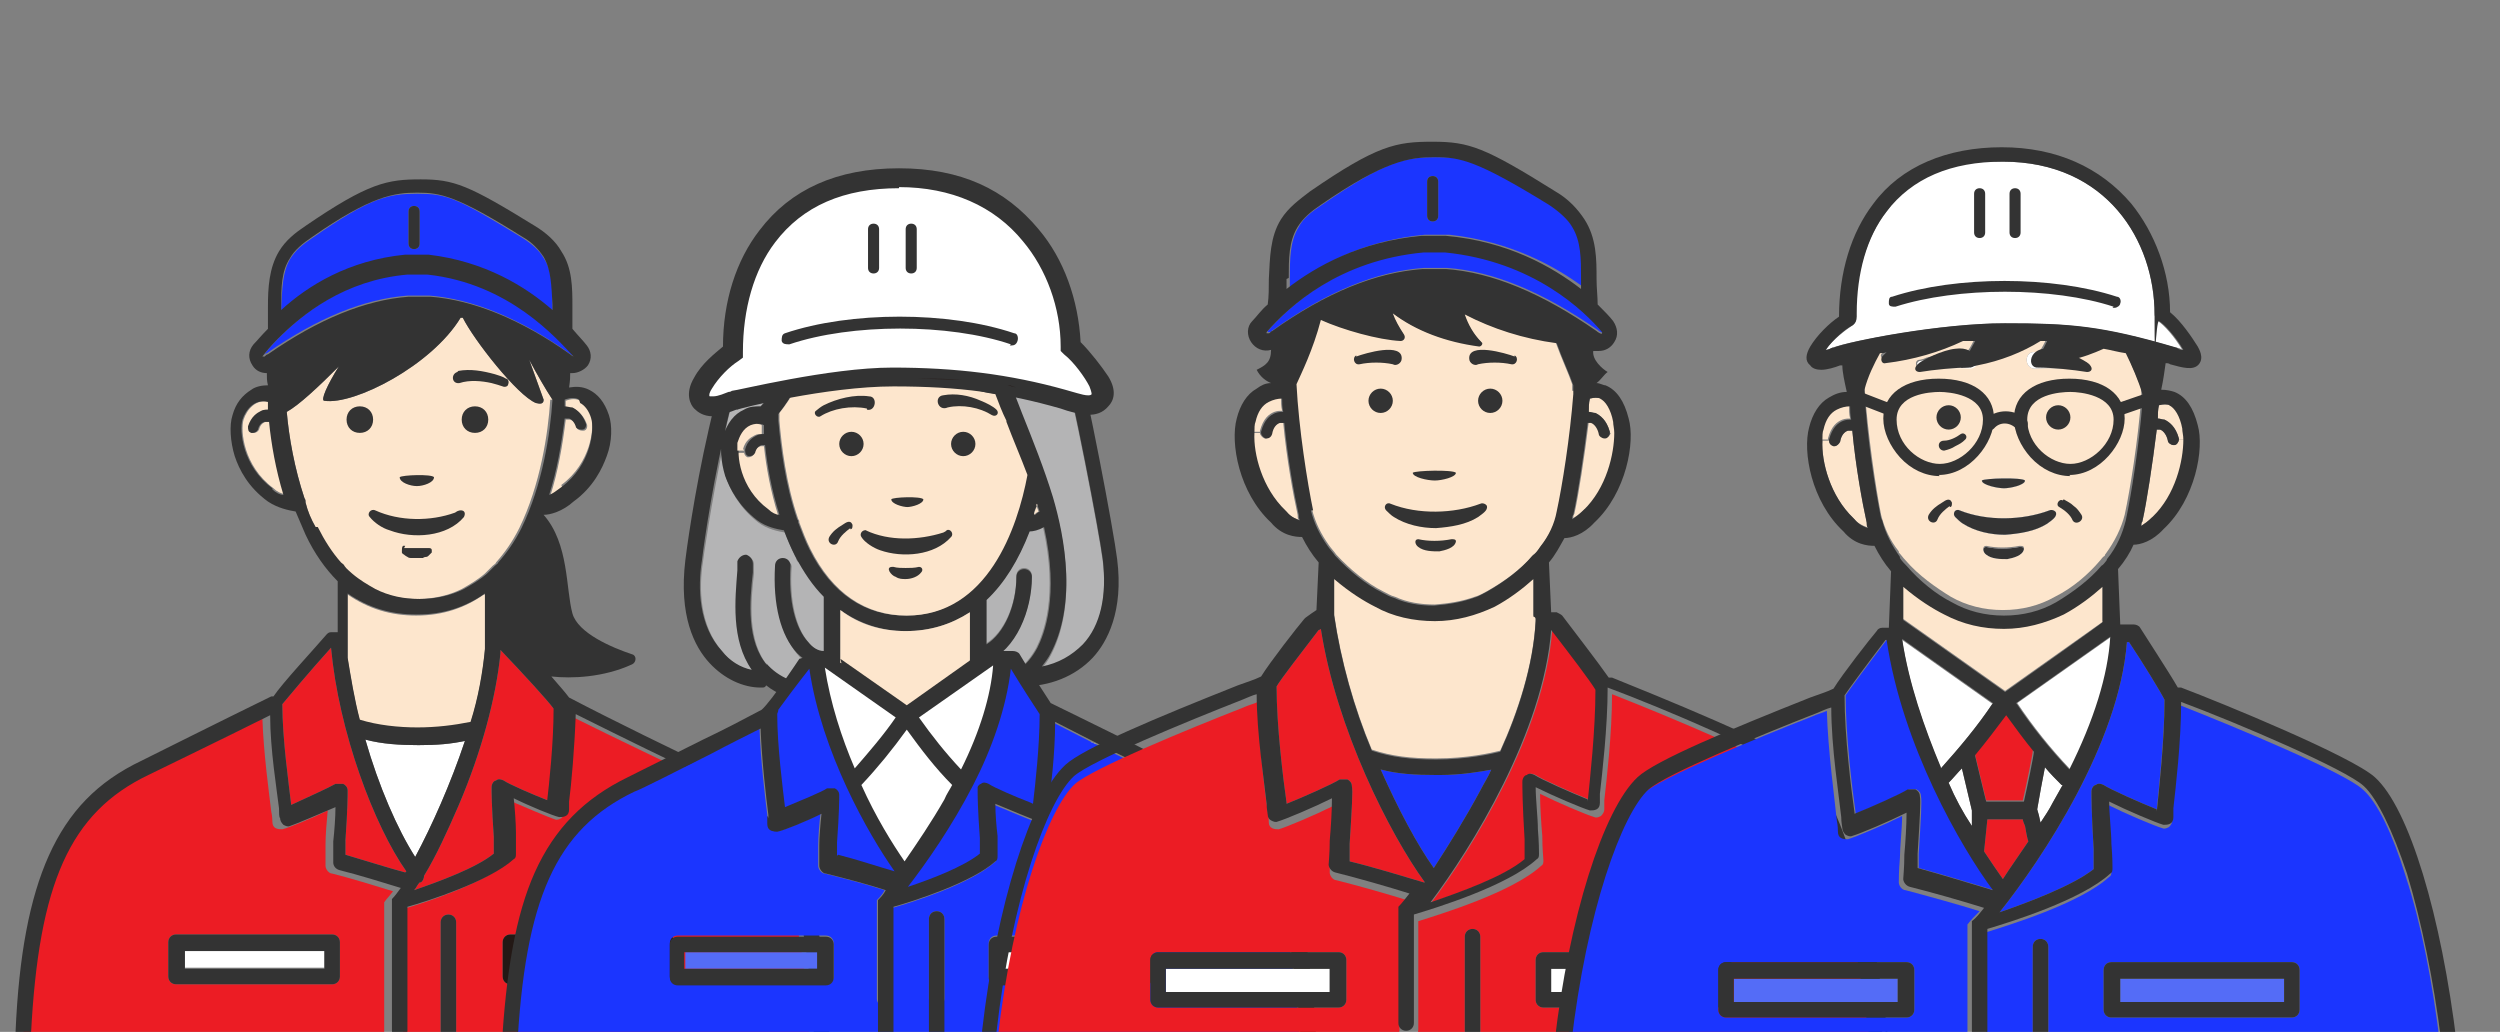 <?xml version="1.0" encoding="UTF-8"?> <svg xmlns="http://www.w3.org/2000/svg" xmlns:xlink="http://www.w3.org/1999/xlink" id="_レイヤー_1" data-name="レイヤー_1" version="1.1" viewBox="0 0 225.8 93.2"><rect x="0" y="0" width="225.8" height="93.2" fill="#808080" stroke="none"/><defs><style> .st0 { fill: #231815; } .st1 { fill: #546cf7; } .st2 { fill: #fff; } .st3 { fill: none; } .st4 { fill: #f5da50; } .st5 { fill: #b4b4b5; } .st6 { fill: #fde6cd; } .st7 { fill: #333; } .st8 { fill: #ec1c24; } .st9 { fill: #1b35ff; } .st10 { clip-path: url(#clippath); } </style><clipPath id="clippath"><rect class="st3" width="225.8" height="93.2"></rect></clipPath></defs><g class="st10"><path class="st2" d="M42,66.9c-1.3,3.9-3,7.7-4.5,10.5-1.6-2.5-3.3-6.4-4.5-10.6,1.5.4,3.1.5,4.8.5s2.9-.1,4.3-.4Z"></path><path class="st6" d="M43.8,53.7v3.5c0,.1,0,.3,0,.4,0,.1,0,.2,0,.3,0,.3,0,.6,0,.8-.2,2.1-.6,4.4-1.3,6.6-1.5.3-3.1.5-4.8.5s-3.6-.2-5.2-.7c-.5-1.9-.8-3.8-1.1-5.6,0,0,0-.2,0-.2v-5.6c1.9,1.3,3.9,1.9,6.2,1.9,2.4,0,4.4-.7,6.1-1.9Z"></path><rect class="st2" x="16.7" y="85.8" width="12.6" height="1.6"></rect><rect class="st4" x="46.8" y="85.8" width="12.6" height="1.6"></rect><path class="st8" d="M73.1,93.4c-.7-13.6-3.5-20-10.6-23.4-1.4-.7-6.9-3.3-10.9-5.3,0,3-.5,6.4-.6,7.9,0,.3,0,.6,0,.7,0,.2-.1.4-.3.6-.2.1-.4.2-.6.1-.6-.2-2.7-1.1-4.1-1.7,0,.9.1,2.2.2,3.1,0,1.1,0,1.7,0,1.9s0,.4-.2.5c-2.3,2-7.8,3.8-9.6,4.3v11.2c0,.4-.3.7-.7.7h0s38.3,0,38.3,0h0c-.4,0-.7-.3-.7-.7ZM41.2,93.4c0,.4-.3.7-.7.7s-.7-.3-.7-.7v-10.1c0-.4.3-.7.7-.7s.7.3.7.7v10.1ZM60.9,88.2c0,.4-.3.7-.7.7h-14.1c-.4,0-.7-.3-.7-.7v-3.1c0-.4.3-.7.7-.7h14.1c.4,0,.7.3.7.7v3.1Z"></path><path class="st8" d="M50.1,63.8c0,3.1-.4,6.8-.6,8.5-1.3-.5-3.6-1.5-4-1.8-.2-.1-.5-.2-.7,0-.2,0-.4.3-.4.6,0,.4,0,1.7.2,4.5,0,.6,0,1.1,0,1.5-1.6,1.3-4.9,2.5-7.2,3.3.2-.2.3-.5.5-.7,0,0,0,0,.1,0,.2-.1.3-.4.3-.6,1.1-1.8,2.1-4,3.1-6.3,2.1-4.9,3.4-9.8,3.8-13.8,0,0,0-.2,0-.3,0,0,0,0,0,0,2.1,2.2,4.3,4.6,4.8,5.3Z"></path><path class="st8" d="M36.6,78.8s0,0,0,0c-1.5-.4-3.7-1.1-5.4-1.6,0-.3,0-.8,0-1.3.2-2.8.2-4.1.2-4.5,0-.3-.2-.5-.4-.6-.2,0-.5,0-.7,0-.5.3-2.7,1.3-4,1.9-.2-1.8-.8-5.9-.8-9.1.5-.6,2.5-3,4.4-5.1.7,7.6,3.9,16.1,6.8,20.2Z"></path><path class="st8" d="M34.7,93.4v-11.8s0,0,0,0h0s0,0,0-.1c0,0,0,0,0,0,0,0,0,0,0,0,0,0,0,0,0,0,0,0,0,0,0,0,0,0,0,0,0,0,0,0,0,0,0,0,0,0,0,0,0,0,.2-.3.5-.6.8-1-1.6-.5-3.9-1.2-5.5-1.6-.3,0-.6-.4-.6-.7s0-.8,0-1.9c0-.8.1-2.1.2-3.1-1.4.7-3.6,1.6-4.1,1.7-.2,0-.4,0-.6-.1-.2-.1-.3-.3-.3-.6,0,0,0-.5-.1-.9-.2-1.7-.7-5.3-.8-8.4-4.4,2.2-10.5,5.1-11,5.4-7.1,3.4-9.9,9.7-10.6,23.4,0,.4-.3.7-.7.7h0s33.9,0,33.9,0h0c-.4,0-.7-.4-.7-.8ZM30.7,88.2c0,.4-.3.7-.7.7h-14.1c-.4,0-.7-.3-.7-.7v-3.1c0-.4.3-.7.7-.7h14.1c.4,0,.7.3.7.7v3.1Z"></path><path class="st0" d="M60.9,85.1v3.1c0,.4-.3.7-.7.7h-14.1c-.4,0-.7-.3-.7-.7v-3.1c0-.4.3-.7.7-.7h14.1c.4,0,.7.3.7.7ZM59.5,87.5v-1.6h-12.6v1.6h12.6Z"></path><path class="st7" d="M41.2,83.3v10.1c0,.4-.3.7-.7.7s-.7-.3-.7-.7v-10.1c0-.4.3-.7.7-.7s.7.3.7.7Z"></path><path class="st7" d="M30.7,85.1v3.1c0,.4-.3.7-.7.7h-14.1c-.4,0-.7-.3-.7-.7v-3.1c0-.4.3-.7.7-.7h14.1c.4,0,.7.3.7.7ZM29.3,87.5v-1.6h-12.6v1.6h12.6Z"></path><path class="st9" d="M51.7,32.1s0,0,0,0c0,0,0,0,0,0,0,0-.2-.1-.3-.2-4.5-3.2-8.8-4.9-12.6-5.2-.3,0-.6,0-1,0s-.8,0-1,0c-3.9.3-8.1,2-12.7,5.2-.1,0-.2.1-.3.2,0,0,0,0,0,0,0,0,0,0,0,0,0,0,0,0,0,0h0c.3-.4.8-1,1.4-1.6,0,0,0,0,0,0,2.2-2.2,6-5.3,11.7-5.8.4,0,1.4,0,1.8,0,7.4.8,11.7,5.8,13.2,7.4,0,0,0,0,0,0Z"></path><path class="st9" d="M49.9,27.6c0-1.6,0-3.1-.8-4.3-.4-.7-1.1-1.3-1.9-1.8-6-3.7-6.9-4-9.5-4s-4.2.3-9.5,4c-.9.6-1.5,1.1-2,1.9-.7,1.2-.7,2.7-.8,4.3,0,.2,0,.3,0,.5,2.4-2.1,6.2-4.5,11.2-5,.5,0,1.5,0,2.1,0,5.1.5,8.8,2.9,11.2,5,0-.2,0-.4,0-.5ZM37.9,22c0,.3-.2.5-.5.5s-.5-.2-.5-.5v-2.9c0-.3.2-.5.5-.5s.5.2.5.5v2.9Z"></path><path class="st6" d="M50.8,44.1s0,0,0,0c-.4.3-.8.6-1.1.7.7-2.2,1.1-4.5,1.4-6.9.1,0,.3,0,.4,0,.3.1.5.4.6.7,0,.2.3.3.5.3s0,0,.1,0c.3,0,.4-.4.3-.6-.3-.8-.8-1.2-1.2-1.4-.2,0-.5-.1-.7-.1,0-.2,0-.4,0-.6.5-.2,1-.2,1.3,0,.4.2.8.7,1,1.4.3,1,0,4.2-2.7,6.2Z"></path><path class="st6" d="M25.7,44.6c-.3,0-.7-.2-1-.5-2.7-2-3-5.2-2.7-6.2.3-.9,1.1-1.9,2.3-1.6,0,.2,0,.5,0,.7-.2,0-.4,0-.6.1-.4.2-.9.5-1.2,1.4,0,.3,0,.5.3.6,0,0,0,0,.1,0,.2,0,.4-.1.5-.3.1-.4.3-.6.6-.7.1,0,.2,0,.4,0,.2,2,.6,4.3,1.3,6.6Z"></path><path class="st6" d="M49.7,36.1c-.2,3.1-.9,7.7-2.8,11.6-.6,1.2-1.3,2.2-2.1,3.1,0,.1-.2.2-.3.3-.2.2-.5.5-.7.7-.7.6-1.4,1-2.1,1.4-1.2.6-2.6.9-4,.9-1.5,0-2.8-.3-4-.9-.7-.4-1.4-.8-2.1-1.4-.2-.2-.5-.4-.7-.7,0-.1-.2-.2-.3-.3-.8-.9-1.5-2-2.1-3.2-.4-.7-.7-1.4-.9-2.2,0-.1,0-.3-.1-.4-.9-2.7-1.4-5.5-1.6-7.8,1.1-.6,2.9-2.3,4.7-4.1-1,1.6-1.7,3.1-1.3,3.1,2.7.4,9.7-3.2,12.3-7.5,0,0,.1,0,.2,0,1,2,4.9,7,6.6,7.7.4.1.7.1.7-.3l-1.3-3.6c.7,1.3,1.5,2.7,2.1,3.6Z"></path><path class="st7" d="M37.9,19.1v2.9c0,.3-.2.5-.5.5s-.5-.2-.5-.5v-2.9c0-.3.2-.5.5-.5s.5.2.5.5Z"></path><path class="st7" d="M71.5,77.4c-1.8-4-4.5-6.7-8.4-8.6-1.5-.7-7.7-3.7-11.7-5.8-.3-.4-.9-1.1-1.6-1.9,1.8.2,4.7.1,7.3-1.1.4-.2.4-.8,0-.9-1.8-.6-4.9-1.9-5.4-3.7-.6-2.2-.3-6.3-2.6-8.9,0,0,0,0,0,0,.6,0,1.7-.3,2.7-1.2,1.8-1.3,2.6-3,3-4.1.5-1.3.5-2.8.2-3.7-.4-1.2-1-1.9-1.8-2.3-.6-.3-1.2-.3-1.8-.2.1-.7.1-.9.1-1.3,0,0,.1,0,.2,0,.5,0,1.1-.3,1.4-.7.4-.6.3-1.3-.1-1.8-.3-.4-.8-.9-1.3-1.5,0-.7,0-1.3,0-2,0-1.7,0-3.5-1-5-.5-.9-1.4-1.7-2.4-2.3-6-3.7-7.3-4.2-10.3-4.2s-4.7.3-10.4,4.2c-.9.6-1.8,1.3-2.4,2.3-.9,1.5-1,3.3-1,5,0,.7,0,1.4,0,2-.6.6-1,1.1-1.3,1.4h0c-.5.6-.5,1.3-.1,1.9.3.5.8.7,1.3.7,0,.4,0,.7.1,1.1-.5,0-1.1.1-1.5.4-.8.5-1.4,1.2-1.7,2.3-.3.9-.2,2.4.2,3.7.4,1.2,1.2,2.8,3,4.1.9.6,1.9.8,2.5.9.3.7.6,1.4.9,2.1.8,1.7,1.8,3.1,2.9,4.2v4.6c-.2,0-.4,0-.6,0-.2,0-.3.1-.4.2-1.2,1.4-4,4.4-4.8,5.6,0,0-.1,0-.2,0-4.5,2.2-11.1,5.5-11.7,5.8-4,1.9-6.6,4.6-8.4,8.6-1.7,3.8-2.7,8.9-3,16,0,.4.3.8.7.8,0,0,0,0,0,0,.4,0,.7-.3.7-.7.7-13.6,3.5-20,10.6-23.4.6-.3,6.6-3.2,11-5.4,0,3.1.6,6.7.8,8.4,0,.4,0,.8.1.9,0,.2.1.4.3.6.2.1.4.2.6.1.6-.2,2.7-1.1,4.1-1.7,0,.9-.1,2.2-.2,3.1,0,1.1,0,1.7,0,1.9,0,.3.2.6.6.7,1.6.4,3.9,1.1,5.5,1.6-.3.4-.5.7-.8,1,0,0,0,0,0,0,0,0,0,0,0,0,0,0,0,0,0,0,0,0,0,0,0,0,0,0,0,0,0,0,0,0,0,0,0,0,0,0,0,0,0,0,0,0,0,0,0,.1h0s0,0,0,0v11.8c0,.4.3.7.7.7s.7-.3.7-.7v-11.2c1.8-.5,7.4-2.3,9.6-4.3.2-.1.2-.3.2-.5s0-.8,0-1.9c0-.8-.1-2.2-.2-3.1,1.4.7,3.6,1.6,4.1,1.7.2,0,.4,0,.6-.1.2-.1.3-.3.3-.6,0,0,0-.4,0-.7.2-1.5.5-4.9.6-7.9,4,2,9.5,4.7,10.9,5.3,7.1,3.4,9.9,9.7,10.6,23.4,0,.4.3.7.7.7s0,0,0,0c.4,0,.7-.4.7-.8-.4-7.1-1.3-12.2-3-16ZM52.4,36.4c.4.2.8.7,1,1.4.3,1,0,4.2-2.7,6.2,0,0,0,0,0,0-.4.3-.8.6-1.1.7.7-2.2,1.1-4.5,1.4-6.9.1,0,.3,0,.4,0,.3.1.5.4.6.7,0,.2.3.3.5.3s0,0,.1,0c.3,0,.4-.4.3-.6-.3-.8-.8-1.2-1.2-1.4-.2,0-.5-.1-.7-.1,0-.2,0-.4,0-.6.5-.2,1-.2,1.3,0ZM25.4,27.6c0-1.6,0-3.1.8-4.3.4-.7,1.1-1.3,2-1.9,5.3-3.7,7.4-4,9.5-4s3.6.3,9.5,4c.9.5,1.5,1.2,1.9,1.8.7,1.2.7,2.7.8,4.3,0,.2,0,.4,0,.5-2.4-2.1-6.1-4.4-11.2-5-.5,0-1.6,0-2.1,0-5.1.5-8.8,2.8-11.2,5,0-.2,0-.3,0-.5ZM23.7,32.2s0,0,0,0c0,0,0,0,0,0,0,0,0,0,0,0h0c.3-.4.8-1,1.4-1.6,0,0,0,0,0,0,2.2-2.2,6-5.3,11.7-5.8.4,0,1.4,0,1.8,0,7.4.8,11.7,5.8,13.2,7.4,0,0,0,0,0,0,0,0,0,0,0,0,0,0,0,0,0,0,0,0-.2-.1-.3-.2-4.5-3.2-8.8-4.9-12.6-5.2-.3,0-.6,0-1,0s-.8,0-1,0c-3.9.3-8.1,2-12.7,5.2-.1,0-.2.1-.3.2ZM24.6,44.1c-2.7-2-3-5.2-2.7-6.2.3-.9,1.1-1.9,2.3-1.6,0,.2,0,.5,0,.7-.2,0-.4,0-.6.1-.4.2-.9.5-1.2,1.4,0,.3,0,.5.3.6,0,0,0,0,.1,0,.2,0,.4-.1.5-.3.1-.4.3-.6.6-.7.1,0,.2,0,.4,0,.2,2,.6,4.3,1.3,6.6-.3,0-.7-.2-1-.5ZM28.5,47.6c-.4-.7-.7-1.4-.9-2.2,0-.1,0-.3-.1-.4-.9-2.7-1.4-5.5-1.6-7.8,1.1-.6,2.9-2.3,4.7-4.1-1,1.6-1.7,3.1-1.3,3.1,2.7.4,9.7-3.2,12.3-7.5,0,0,.1,0,.2,0,1,2,4.9,7,6.6,7.7.4.1.7.1.7-.3l-1.3-3.6c.7,1.3,1.5,2.7,2.1,3.6-.2,3.1-.9,7.7-2.8,11.6-.6,1.2-1.3,2.2-2.1,3.1,0,.1-.2.2-.3.3-.2.2-.5.5-.7.7-.7.6-1.4,1-2.1,1.4-1.2.6-2.6.9-4,.9-1.5,0-2.8-.3-4-.9-.7-.4-1.4-.8-2.1-1.4-.2-.2-.5-.4-.7-.7,0-.1-.2-.2-.3-.3-.8-.9-1.5-2-2.1-3.2ZM37.7,55.5c2.4,0,4.4-.7,6.1-1.9v3.5c0,.1,0,.3,0,.4,0,.1,0,.2,0,.3,0,.3,0,.6,0,.8-.2,2.1-.6,4.4-1.3,6.6-1.5.3-3.1.5-4.8.5s-3.6-.2-5.2-.7c-.5-1.9-.8-3.8-1.1-5.6,0,0,0-.2,0-.2v-5.6c1.9,1.3,3.9,1.9,6.2,1.9ZM42,66.9c-1.3,3.9-3,7.7-4.5,10.5-1.6-2.5-3.3-6.4-4.5-10.6,1.5.4,3.1.5,4.8.5s2.9-.1,4.3-.4ZM36.6,78.8c-1.5-.4-3.7-1.1-5.4-1.6,0-.3,0-.8,0-1.3.2-2.8.2-4.1.2-4.5,0-.3-.2-.5-.4-.6-.2,0-.5,0-.7,0-.5.3-2.7,1.3-4,1.9-.2-1.8-.8-5.9-.8-9.1.5-.6,2.5-3,4.4-5.1.7,7.6,3.9,16.1,6.8,20.2,0,0,0,0,0,0ZM49.5,72.3c-1.3-.5-3.6-1.5-4-1.8-.2-.1-.5-.2-.7,0-.2,0-.4.3-.4.6,0,.4,0,1.7.2,4.5,0,.6,0,1.1,0,1.5-1.6,1.3-4.9,2.5-7.2,3.3.2-.2.3-.5.5-.7,0,0,0,0,.1,0,.2-.1.3-.4.3-.6,1.1-1.8,2.1-4,3.1-6.3,2.1-4.9,3.4-9.8,3.8-13.8,0,0,0-.2,0-.3,0,0,0,0,0,0,2.1,2.2,4.3,4.6,4.8,5.3,0,3.1-.4,6.8-.6,8.5Z"></path><path class="st7" d="M33.7,37.9c0,.7-.5,1.2-1.2,1.2s-1.2-.5-1.2-1.2.5-1.2,1.2-1.2,1.2.5,1.2,1.2h0Z"></path><path class="st7" d="M44.1,37.9c0,.7-.5,1.2-1.2,1.2s-1.2-.5-1.2-1.2.5-1.2,1.2-1.2,1.2.5,1.2,1.2h0Z"></path><path class="st7" d="M37.7,43.9c.5,0,1.5-.3,1.5-.8-.2-.3-2.9-.2-3.1,0,0,.5,1,.8,1.5.8h0Z"></path><path class="st7" d="M33.9,46.1c2.2,1,5,1,7.2.2.5-.4,1.1-.2.8.4-1.5,1.8-4.6,2-6.7,1.2-.7-.2-1.4-.7-1.8-1.2-.3-.3.1-.8.5-.6Z"></path><path class="st7" d="M36.5,49.5s0,0,.1,0c0,0,0,0,.1,0,0,0,0,0,.1,0,0,0,0,0,.1,0,0,0,.1,0,.2,0,0,0,.1,0,.2,0h.1s0,0,0,0h0s0,0,0,0h0s0,0,0,0c0,0,0,0,0,0,0,0,.2,0,.3,0,0,0,.2,0,.2,0,0,0,.1,0,.2,0,0,0,.1,0,.2,0,0,0,.1,0,.1,0,0,0,0,0,.1,0,0,0,.1,0,.1,0h.1c.1,0,.3,0,.3.2,0,0,0,.1,0,.1,0,0,0,0,0,.1,0,0-.2.2-.3.3,0,0-.1.1-.2.1,0,0-.2,0-.3.1-.1,0-.2,0-.3,0,0,0-.2,0-.3,0h0s0,0,0,0h0s0,0,0,0h0s0,0,0,0h-.2c-.1,0-.2,0-.3,0,0,0-.2,0-.3-.1,0,0-.2-.1-.3-.2,0,0-.2-.1-.2-.2,0,0,0,0,0-.1,0,0,0-.1,0-.1,0-.1,0-.3.1-.4,0,0,.1,0,.2,0h0Z"></path><path class="st7" d="M41.4,33.5c1.1-.2,2.2,0,3.3.3.3.1.7.2,1,.4.2,0,.3.3.2.5,0,.2-.3.3-.5.2-.3-.1-.6-.2-1-.3-.9-.2-2-.3-2.9,0-.7.1-.8-.8-.2-1h0Z"></path><path class="st5" d="M67.3,37.2c-.9.4-1.5,1.2-1.9,2.4,0,0,0,.2,0,.3h-.1c1.3-6.1,3.4-13,6.1-15.7,2.6-2.6,7.5-3.9,10.4-2.7.1,0,.3,0,.4,0,8.3-1.7,12,4.7,13.6,10.4,1.1,3.9,3.5,16.4,3.8,18.8.4,3.3-.2,6-1.8,7.7-1,1-2.2,1.7-3.7,2,.3-.4.6-.8.8-1.2,1-1.9,1.5-4.3,1.4-7.2-.1-2.7-.7-5.2-1.2-6.9-.8-2.6-1.8-5.1-2.8-7.6-1-2.6-2.1-5.3-2.9-8-.1-.4-.5-.6-.9-.5-.4.1-.6.5-.5.9.4,1.4.9,2.8,1.4,4.2-6.9-1.4-6.8-7.5-6.8-7.8,0-.4-.3-.7-.7-.7-.4,0-.7.3-.7.7,0,0,0,2.1,1,4.2.5.9,1.2,2,2.3,2.9-1.4,0-2.7-.4-3.8-1.2-1.5-1.1-2.4-2.7-2.7-4.7,0-.4-.4-.7-.8-.6-.4,0-.6.4-.6.8.4,2.2,1.4,4.1,2.9,5.3-1.8.2-3.6-.2-5-1.3-.6-.4-1.1-1-1.4-1.5,0,0,0,0,0,0-.2-.3-.3-.6-.3-.9,0-.4-.4-.7-.8-.7-.4,0-.7.4-.7.8,0,.4.2.9.4,1.3-.3,2.3-1.4,4.5-3,6.2-.5,0-1,0-1.5.3Z"></path><path class="st5" d="M74.5,54s0,0,0,0v4.9c-.5,0-1-.3-1.4-.8-1.2-1.3-1.8-3.8-1.6-6.9,0-.1,0-.2,0-.3l.7-.2c.7,1.2,1.5,2.3,2.4,3.1Z"></path><path class="st5" d="M94.2,47.6c1.4,6.3,0,9.7-.6,10.9-.9,1.7-2.4,2.8-4.3,3.3,0,0-.1,0-.2,0,0-.3,0-.7,0-1.2,0-.1,0-.3,0-.4v-.5c2.7-1.1,4.1-4.7,4.1-7.7,0-.4-.3-.7-.7-.7h0c-.4,0-.7.3-.7.7,0,2.6-1.1,5.1-2.7,6.1v-3.7c0-.1,0-.2,0-.3,1.6-1.5,2.9-3.6,3.9-6.2.3,0,.8-.1,1.3-.4Z"></path><path class="st5" d="M65.3,39.9c-.2.9,0,2.1.3,3.3.4,1.1,1.2,2.7,2.9,4,.8.6,1.8.8,2.4.9.3.8.6,1.5,1,2.3,0,.2.2.4.3.5l-.7.2c0-.2-.3-.4-.6-.4-.4,0-.7.3-.7.7-.2,3.5.5,6.3,2,7.9.7.7,1.5,1.1,2.4,1.2,0,.1,0,.2,0,.3,0,.6,0,1.1-.1,1.5-2.3-.1-4-.8-5.1-2.1-1.9-2.2-1.6-5.8-1.3-8.4,0-.3,0-.6,0-.8,0-.4-.3-.7-.6-.8-.4,0-.7.3-.8.6,0,.2,0,.5,0,.8-.2,2.6-.6,6.3,1.3,9-1-.2-2-.8-2.7-1.7-2.1-2.3-2.2-5.7-1.8-8.2,0-.1.7-5.1,1.9-10.8h.1Z"></path><path class="st6" d="M67.2,40.8c0,.2.1.4.3.5,0,0,0,0,.1,0,.2,0,.4-.1.5-.3.1-.4.3-.6.6-.7.1,0,.2,0,.3,0,.2,1.9.6,4.1,1.3,6.3-.3,0-.7-.2-1-.5-2.1-1.6-2.7-3.9-2.7-5.2h.6Z"></path><path class="st7" d="M90.6,63.3c-.2,0-.4-.1-.5,0,0,0-.1,0-.2-.1.9-.3,1.7-.7,2.4-1.2,2.5,0,4.8-.9,6.4-2.6,1.3-1.4,2.8-4.2,2.2-8.9-.3-2.5-2.7-15.2-3.8-19.1-1.1-3.8-2.8-6.7-4.9-8.7-2.7-2.6-6.2-3.5-10.2-2.7-1.6-.6-3.7-.6-5.9,0-2.3.6-4.4,1.7-5.8,3.2-5.6,5.6-8.3,26.5-8.4,27.4-.6,5,.8,7.8,2.2,9.3,1.3,1.4,3,2.2,4.6,2.2s0,0,.1,0c.2,0,.3,0,.4-.2,1,.8,2.3,1.3,3.9,1.5M67.6,41.2s0,0,.1,0c.2,0,.4-.1.5-.3.1-.4.3-.6.6-.7.1,0,.2,0,.3,0,.2,1.9.6,4.1,1.3,6.3-.3,0-.7-.2-1-.5-2.6-1.9-2.9-5-2.6-6,.2-.6.5-1.3,1.2-1.6.3-.1.6-.2,1,0,0,.3,0,.5,0,.8-.2,0-.4,0-.6.1-.4.2-.9.5-1.1,1.3,0,.2,0,.5.3.6ZM70.3,38.1c0-.2,0-.3,0-.5,0,0,0-.1,0-.2,0,0,0,0,0,0,1.2-1.5,2.1-3.2,2.6-5.1.2.2.5.4.7.6,1.4,1.1,3.1,1.6,4.9,1.6s1.3,0,1.9-.2c.2,0,.3-.1.4-.3,1.1.5,2.3.8,3.6.8s1,0,1.5-.1c0,0,.2,0,.3-.1,1,.5,2.2.9,3.6,1.1.3.8.6,1.6,1,2.4.6,1.6,1.3,3.2,1.9,4.8-.9,4.8-3.6,12.7-10.9,12.7-3.7,0-6.7-2-8.7-6-.4-.8-.7-1.6-1-2.4,0-.1,0-.2-.1-.3-1.1-3.2-1.5-6.6-1.7-8.9ZM89.3,61.9c0,0-.1,0-.2,0,0-.3,0-.7,0-1.2,0-.1,0-.3,0-.4v-.5c2.7-1.1,4.1-4.7,4.1-7.7,0-.4-.3-.7-.7-.7h0c-.4,0-.7.3-.7.7,0,2.6-1.1,5.1-2.7,6.1v-3.7c0-.1,0-.2,0-.3,1.6-1.5,2.9-3.6,3.9-6.2.3,0,.8-.1,1.3-.4,1.4,6.3,0,9.7-.6,10.9-.9,1.7-2.4,2.8-4.3,3.3ZM93.4,46.4c0-.3.2-.6.3-.9,0,0,0,0,0,0,0,.2.1.4.2.7-.2.1-.3.2-.4.3ZM69.3,60.1c-1.9-2.2-1.6-5.8-1.3-8.4,0-.3,0-.6,0-.8,0-.4-.3-.7-.6-.8-.4,0-.7.3-.8.6,0,.2,0,.5,0,.8-.2,2.6-.6,6.3,1.3,9-1-.2-2-.8-2.7-1.7-2.1-2.3-2.2-5.7-1.8-8.2,0-.2,2.7-21.3,8-26.6,2.6-2.6,7.5-3.9,10.4-2.7.1,0,.3,0,.4,0,8.3-1.7,12,4.7,13.6,10.4,1.1,3.9,3.5,16.4,3.8,18.8.4,3.3-.2,6-1.8,7.7-1,1-2.2,1.7-3.7,2,.3-.4.6-.8.8-1.2,1-1.9,1.5-4.3,1.4-7.2-.1-2.7-.7-5.2-1.2-6.9-.8-2.6-1.8-5.1-2.8-7.6-1-2.6-2.1-5.3-2.9-8-.1-.4-.5-.6-.9-.5-.4.1-.6.5-.5.9.4,1.4.9,2.8,1.4,4.2-6.9-1.4-6.8-7.5-6.8-7.8,0-.4-.3-.7-.7-.7-.4,0-.7.3-.7.7,0,0,0,2.1,1,4.2.5.9,1.2,2,2.3,2.9-1.4,0-2.7-.4-3.8-1.2-1.5-1.1-2.4-2.7-2.7-4.7,0-.4-.4-.7-.8-.6-.4,0-.6.4-.6.8.4,2.2,1.4,4.1,2.9,5.3-1.8.2-3.6-.2-5-1.3-.6-.4-1.1-1-1.4-1.5,0,0,0,0,0,0-.2-.3-.3-.6-.3-.9,0-.4-.4-.7-.8-.7-.4,0-.7.4-.7.8,0,.4.2.9.4,1.3-.3,2.3-1.4,4.5-3,6.2-.5,0-1,0-1.5.3-.9.4-1.5,1.2-1.9,2.4-.3.9-.2,2.3.2,3.6.4,1.1,1.2,2.7,2.9,4,.8.6,1.8.8,2.4.9.3.8.6,1.5,1,2.3.8,1.5,1.6,2.7,2.6,3.7,0,0,0,0,0,0v4.9c-.5,0-1-.3-1.4-.8-1.2-1.3-1.8-3.8-1.6-6.9,0-.4-.3-.7-.7-.7-.4,0-.7.3-.7.7-.2,3.5.5,6.3,2,7.9.7.7,1.5,1.1,2.4,1.2,0,.1,0,.2,0,.3,0,.6,0,1.1-.1,1.5-2.3-.1-4-.8-5.1-2.1ZM75.9,60.7c0-.1,0-.2,0-.4v-5.2c1.7,1.2,3.7,1.9,5.9,1.9,2.2,0,4.1-.6,5.8-1.7v5c0,.1,0,.3,0,.4"></path><path class="st6" d="M67.2,40.6s0,0,0,.1h-.6c0-.3,0-.6,0-.7.2-.6.5-1.3,1.2-1.6.3-.1.6-.2,1,0,0,.3,0,.5,0,.8-.2,0-.4,0-.6.1-.4.2-.9.5-1.1,1.3Z"></path><path class="st6" d="M93.6,45.5c0,.2.1.4.2.7-.2.1-.3.2-.4.3,0-.3.2-.6.3-.9,0,0,0,0,0,0Z"></path><path class="st6" d="M90.9,38.1c.6,1.6,1.3,3.2,1.9,4.8-.9,4.8-3.6,12.7-10.9,12.7-3.7,0-6.7-2-8.7-6-.4-.8-.7-1.6-1-2.4,0-.1,0-.2-.1-.3-1.1-3.2-1.5-6.6-1.7-8.9,0-.2,0-.3,0-.5,0,0,0-.1,0-.2,0,0,0,0,0,0,1.2-1.5,2.1-3.2,2.6-5.1.2.2.5.4.7.6,1.4,1.1,3.1,1.6,4.9,1.6s1.3,0,1.9-.2c.2,0,.3-.1.4-.3,1.1.5,2.3.8,3.6.8s1,0,1.5-.1c0,0,.2,0,.3-.1,1,.5,2.2.9,3.6,1.1.3.8.6,1.6,1,2.4Z"></path><path class="st7" d="M78,40.1c0,.6-.5,1.1-1.1,1.1s-1.1-.5-1.1-1.1.5-1.1,1.1-1.1,1.1.5,1.1,1.1h0Z"></path><path class="st7" d="M88.1,40.1c0,.6-.5,1.1-1.1,1.1s-1.1-.5-1.1-1.1.5-1.1,1.1-1.1,1.1.5,1.1,1.1h0Z"></path><path class="st7" d="M81.9,45.8c.5,0,1.5-.3,1.5-.7-.2-.3-2.8-.2-2.9,0,0,.4,1,.7,1.5.7h0Z"></path><path class="st7" d="M78.2,47.9c2.1,1,4.8.9,7,.2.2-.1.2-.1.3-.2.3-.2.7.3.4.6-1.5,1.7-4.4,1.9-6.4,1.2-.6-.2-1.4-.7-1.7-1.2-.2-.3.1-.7.5-.6Z"></path><path class="st7" d="M80.7,51.2c.3.1.8.1,1.1.1,0,0,0,0,0,0,.4,0,.8,0,1.2-.1.3,0,.4.3.2.5-.3.4-.9.6-1.4.6-.3,0-.6,0-.9-.2-.4-.1-1-.9-.3-.9Z"></path><path class="st7" d="M78.3,36.9c-1.4-.3-3.1,0-4.2.7-.3.2-.7-.3-.4-.5.1-.1.5-.4.7-.5,1.2-.6,2.8-1,4.1-.8.8,0,.6,1.4-.2,1.2h0Z"></path><path class="st7" d="M85.2,35.7c1.1-.2,2.3,0,3.4.5.5.2,1.1.5,1.4.8.3.3,0,.7-.4.5-1.1-.7-2.7-1-4-.7-.9.4-1.3-1-.4-1.1Z"></path><path class="st4" d="M96.3,32.4c-.3-.1-.4-.4-.4-.7,0-7.2-4.7-15.1-14.9-15.1s-8.9,1.7-11.4,4.9c-1.9,2.5-3,6.1-3,10v.3c.1.3,0,.7-.3.9-.7.4-1.9,1.3-2.6,2.4.2,0,.4-.1.6-.2,1.7-.7,10.9-2.4,16.9-2.4s9.5.2,16.8,2.4c.3,0,.5.1.6.2-.8-1.2-1.8-2.4-2.3-2.7Z"></path><g><path class="st2" d="M96,36.1c.2,0,.4.1.7.2,1.2.3,2.2.6,2.7,0,.5-.6,0-1.4-.1-1.7-.5-.9-1.6-2.4-2.6-3.2,0-3.7-1.4-7.3-3.6-10-2.8-3.4-6.9-5.2-11.9-5.2s-9.3,1.8-11.9,5.2c-2,2.7-3.1,6.4-3.1,10.4h0c-.9.7-2.1,1.7-2.7,2.8-.5.9-.3,1.5,0,1.8.3.3.6.4,1,.4s1.2-.2,1.7-.4c0,0,.2,0,.3,0,0,0,8.6-2.1,14.3-2.1s10.1.5,15.4,2Z"></path><path class="st7" d="M64.4,37.6c-.9,0-1.4-.4-1.7-.7-.3-.3-.9-1.3,0-2.8.7-1.3,1.9-2.2,2.6-2.8,0-4.1,1.2-7.8,3.3-10.5,2.8-3.7,7-5.6,12.6-5.6s9.6,1.9,12.6,5.5c2.3,2.7,3.6,6.4,3.8,10.2.9.9,1.9,2.2,2.5,3.1.8,1.3.5,2.2,0,2.7-1,1.2-2.6.7-3.7.4l-.6-.2c-4.9-1.4-9.1-2-15.1-2s-14,2-14.1,2.1c0,0,0,0-.1,0-.5.2-1.3.5-2,.5ZM81.2,17c-5,0-8.7,1.6-11.2,4.9-1.9,2.5-2.9,6-2.9,9.9v.5l-.4.3c-.8.5-1.8,1.5-2.4,2.5-.2.3-.3.6-.2.7,0,0,0,0,.3,0,.5,0,1.1-.3,1.4-.4,0,0,.2,0,.3-.1.4,0,8.8-2.1,14.5-2.1s10.6.6,15.6,2h0s.7.2.7.2c.4.1,1.5.5,1.7.2,0,0,0-.2-.2-.7-.4-.8-1.4-2.2-2.3-2.9l-.3-.3v-.4c0-3.5-1.3-7-3.4-9.5-2.6-3.2-6.5-4.9-11.2-4.9Z"></path></g><path class="st0" d="M91,34.8c.3,0,.5.1.8.2"></path><path class="st0" d="M82.8,34.2c1.5,0,2.8,0,4.1.1"></path><path class="st7" d="M91.3,31.1c-5.6-1.9-14.4-1.9-20,0-.3,0-.6,0-.7-.3,0-.3,0-.6.3-.7,5.9-2,14.8-2,20.7,0,.3,0,.4.4.3.7s-.3.4-.5.4-.1,0-.2,0Z"></path><path class="st7" d="M82.8,20.7v3.5c0,.3-.2.5-.5.5s-.5-.2-.5-.5v-3.5c0-.3.2-.5.5-.5s.5.2.5.5Z"></path><path class="st7" d="M79.4,20.7v3.5c0,.3-.2.5-.5.5s-.5-.2-.5-.5v-3.5c0-.3.2-.5.5-.5s.5.2.5.5Z"></path><path class="st7" d="M76.8,47.7c-.4.3-.9.7-1.1,1.2-.2.6-1.1.2-.8-.4.3-.5.7-.8,1.2-1.1.3-.2.7-.5.9,0,0,.2,0,.4-.2.4h0Z"></path><rect class="st2" x="90.7" y="86" width="12" height="1.5"></rect><rect class="st1" x="61.9" y="86" width="12" height="1.5"></rect><path class="st2" d="M88.4,77c-1.5,1.2-4.4,2.3-6.5,3,1.7-2.2,4-5.5,5.9-9.2h0l.5.2c0,0,0,.2,0,.3,0,.4,0,1.6.2,4.3,0,.5,0,1.1,0,1.4Z"></path><path class="st2" d="M93.7,64.4c0,2.9-.4,6.4-.6,8.1-1.3-.5-3.4-1.4-3.8-1.7-.2-.1-.5-.2-.7,0-.1,0-.3.2-.3.3l-.5-.2c1.7-3.3,3-7,3.4-10.5.9,1.5,2.2,3.5,2.6,4.1Z"></path><path class="st9" d="M117.4,94.5c-.7-13.6-3.5-20-10.6-23.4-.6-.3-3.6-1.8-6.9-3.4-1.6-.8-3.3-1.7-4.7-2.4,0,2.9-.4,6.1-.6,7.6,0,.3,0,.6,0,.7,0,.2-.1.4-.3.6-.2.1-.4.2-.6.1-.5-.2-2.5-1-3.9-1.6,0,.9.1,2.1.2,2.9,0,1,0,1.6,0,1.8s0,.4-.2.5c-2.1,1.9-7.4,3.6-9.2,4.1v8.2c0,.4-.3.7-.7.7s-.7-.3-.7-.7v-8.8s0,0,0,0c0,0,0,0,0-.1,0,0,0,0,0,0,0,0,0,0,0,0,0,0,0,0,0,0,0,0,0,0,0,0,0,0,0,0,0,0,0,0,0,0,0,0,0,0,0,0,0,0,.2-.2.5-.5.7-.9-1.5-.5-3.8-1.1-5.4-1.5-.3,0-.6-.4-.6-.7s0-.8,0-1.8c0-.8.1-2,.2-2.9-1.4.7-3.4,1.5-3.9,1.6-.2,0-.4,0-.6-.1-.2-.1-.3-.3-.3-.6,0,0,0-.4,0-.8-.2-1.6-.6-4.9-.7-7.8-1.4.7-3,1.5-4.5,2.3-3.2,1.6-6.3,3.2-6.9,3.4-7.1,3.4-9.9,9.7-10.6,23.4,0,.4-.3.7-.7.7h72.2c-.4,0-.7-.3-.7-.7ZM75.3,88.2c0,.4-.3.7-.7.7h-13.4c-.4,0-.7-.3-.7-.7v-3c0-.4.3-.7.7-.7h13.4c.4,0,.7.3.7.7v3ZM85.3,90.2c0,.4-.3.7-.7.7s-.7-.3-.7-.7v-7.2c0-.4.3-.7.7-.7s.7.3.7.7v7.2ZM104.1,88.2c0,.4-.3.7-.7.7h-13.4c-.4,0-.7-.3-.7-.7v-3c0-.4.3-.7.7-.7h13.4c.4,0,.7.3.7.7v3Z"></path><path class="st2" d="M75.6,76.1c.2-2.7.2-4,.2-4.3,0-.3-.2-.5-.4-.6-.2,0-.5,0-.7,0-.4.3-2.6,1.2-3.8,1.7-.2-1.7-.7-5.5-.7-8.4,0-.1.1-.2.1-.4.5-.7,1.7-2.3,2.8-3.7,1.1,7.5,5.3,14.9,7.7,18.3-1.4-.4-3.5-1.1-5.1-1.5,0-.3,0-.7,0-1.2Z"></path><path class="st2" d="M86.1,70.9c-.2.4-.5.8-.7,1.3-1.2,2.1-2.5,4-3.6,5.6-1.1-1.6-2.6-4-3.9-6.9,1.5-1.6,2.8-3.2,4.1-5,1.3,1.8,2.6,3.5,4.1,5Z"></path><path class="st2" d="M89.7,60.1c-.2,2.7-1.2,6-2.9,9.4-1.4-1.5-2.6-3-3.8-4.7l6.7-4.7Z"></path><path class="st6" d="M87.6,59.7s0,0,0,0l-5.7,4-6-4.2"></path><path class="st0" d="M80.9,64.8c-1.1,1.6-2.4,3.1-3.7,4.6-1.2-2.8-2.2-5.9-2.7-9.1l6.4,4.5Z"></path><path class="st7" d="M104.1,85.3v3c0,.4-.3.7-.7.7h-13.4c-.4,0-.7-.3-.7-.7v-3c0-.4.3-.7.7-.7h13.4c.4,0,.7.3.7.7ZM102.6,87.5v-1.5h-12v1.5h12Z"></path><path class="st7" d="M85.3,83v11c0,.4-.3.7-.7.7s-.7-.3-.7-.7v-11c0-.4.3-.7.7-.7s.7.3.7.7Z"></path><path class="st7" d="M75.3,85.3v3c0,.4-.3.7-.7.7h-13.4c-.4,0-.7-.3-.7-.7v-3c0-.4.3-.7.7-.7h13.4c.4,0,.7.3.7.7ZM73.8,87.5v-1.5h-12v1.5h12Z"></path><path class="st2" d="M98.5,67c.2,0,.3.2.5.2"></path><path class="st6" d="M75.9,60.3v1.9s6.1,4.4,6.1,4.4l5.8-4.4-.2-1.5c0-.1,0-.2,0-.4v-5c-1.7,1.1-3.6,1.7-5.8,1.7-2.2,0-4.2-.6-5.9-1.9v5.2c0,.1,0,.3,0,.4"></path><path class="st7" d="M75.9,59.5l6,4.2,6.2-4.4s0,0,0,0c.7-.3,2.4-.5,2.4-.5.2,0,.5,0,1,0,.2,0,.5.1.6.3.2.4,2.1,3.3,2.8,4.4,1.6.8,3.7,1.8,5.7,2.8,3.2,1.6,6.3,3.2,6.9,3.4,4,1.9,6.6,4.6,8.4,8.6,1.7,3.8,2.7,8.9,3,16,0,.4-.3.8-.7.8h0c-.4,0-.7-.3-.7-.7-.7-13.6-3.5-20-10.6-23.4-.6-.3-3.6-1.8-6.9-3.4-1.6-.8-3.3-1.7-4.7-2.4,0,2.9-.4,6.1-.6,7.6,0,.3,0,.6,0,.7,0,.2-.1.4-.3.6-.2.1-.4.2-.6.1-.5-.2-2.5-1-3.9-1.6,0,.9.1,2.1.2,2.9,0,1,0,1.6,0,1.8s0,.4-.2.5c-2.1,1.9-7.4,3.6-9.2,4.1v12.1c0,.4-.3.7-.7.7s-.7-.3-.7-.7v-12.6s0,0,0,0c0,0,0,0,0-.1,0,0,0,0,0,0,0,0,0,0,0,0,0,0,0,0,0,0,0,0,0,0,0,0,0,0,0,0,0,0,0,0,0,0,0,0,0,0,0,0,0,0,.2-.2.5-.5.7-.9-1.5-.5-3.8-1.1-5.4-1.5-.3,0-.6-.4-.6-.7s0-.8,0-1.8c0-.8.1-2,.2-2.9-1.4.7-3.4,1.5-3.9,1.6-.2,0-.4,0-.6-.1-.2-.1-.3-.3-.3-.6,0,0,0-.4,0-.8-.2-1.6-.6-4.9-.7-7.8-1.4.7-3,1.5-4.5,2.3-3.2,1.6-6.3,3.2-6.9,3.4-7.1,3.4-9.9,9.7-10.6,23.4,0,.4-.3.7-.7.7h0c-.4,0-.7-.4-.7-.8.4-7.1,1.3-12.2,3-16,1.8-4,4.5-6.7,8.4-8.6.6-.3,3.6-1.8,6.8-3.4,1.9-.9,3.8-1.9,5.3-2.7.9-.8,3.4-4.6,3.4-4.6,0,0,2.1-.6,1.9-.4s1.9.8,1.9.8"></path><path class="st2" d="M89.7,60.1c-.2,2.7-1.2,6-2.9,9.4-1.4-1.5-2.6-3-3.8-4.7l6.7-4.7Z"></path><path class="st2" d="M77.8,70.9c1.5-1.6,2.8-3.2,4.1-5,1.3,1.8,2.6,3.5,4.1,5-.2.4-.5.8-.7,1.3-1.2,2.1-2.5,4-3.6,5.6-1.1-1.6-2.6-4-3.9-6.9Z"></path><path class="st2" d="M80.9,64.8c-1.1,1.6-2.4,3.1-3.7,4.6-1.2-2.8-2.2-5.9-2.7-9.1l6.4,4.5Z"></path><path class="st9" d="M75.6,77.3c0-.3,0-.7,0-1.2.2-2.7.2-4,.2-4.3,0-.3-.2-.5-.4-.6-.2,0-.5,0-.7,0-.4.3-2.6,1.2-3.8,1.7-.2-1.7-.7-5.5-.7-8.4,0-.1.1-.2.1-.4.5-.7,1.7-2.3,2.8-3.7,1.1,7.5,5.3,14.9,7.7,18.3-1.4-.4-3.5-1.1-5.1-1.5Z"></path><path class="st9" d="M93.1,72.5c-1.3-.5-3.4-1.4-3.8-1.7-.2-.1-.5-.2-.7,0-.1,0-.3.2-.3.3,0,0,0,.2,0,.3,0,.4,0,1.6.2,4.3,0,.5,0,1.1,0,1.4-1.5,1.2-4.4,2.3-6.5,3,1.7-2.2,4-5.5,5.9-9.2h0c1.7-3.3,3-7,3.4-10.5.9,1.5,2.2,3.5,2.6,4.1,0,2.9-.4,6.4-.6,8.1Z"></path><rect class="st2" x="140.1" y="87.5" width="14.8" height="2.1"></rect><rect class="st2" x="105.3" y="87.5" width="14.8" height="2.1"></rect><path class="st8" d="M126.4,93.1v-10.4s0,0,0,0h0s0,0,0-.1c0,0,0,0,0,0,0,0,0,0,0,0,0,0,0,0,0,0,0,0,0,0,0,0,0,0,0,0,0,0,0,0,0,0,0,0,0,0,0,0,0,0,.3-.3.7-.8,1-1.2-1.9-.6-4.7-1.4-6.7-1.9-.3,0-.6-.4-.6-.7s0-1,.1-2.2c0-1,.2-2.7.2-3.8-1.6.8-4.2,1.9-4.9,2.1-.2,0-.4,0-.6-.1s-.3-.3-.3-.5c0-.1,0-.5-.1-1-.3-2-.8-6.3-.9-9.9-.4.2-.9.3-1.3.5-5.1,2-13.6,5.5-15.2,6.9-2.4,2.2-5.6,10.9-7,23.1,0,.4-.4.7-.7.7h0c0,0,37.6,0,37.6,0v-.4c-.4,0-.7-.3-.7-.7ZM121.6,90.3c0,.4-.3.7-.7.7h-16.3c-.4,0-.7-.3-.7-.7v-3.6c0-.4.3-.7.7-.7h16.3c.4,0,.7.3.7.7v3.6Z"></path><path class="st8" d="M169.1,93.5c-.7-5.7-1.7-10.9-3.1-15.3-1.2-3.9-2.6-6.8-3.9-7.9-1.6-1.5-11.4-5.6-16.5-7.6,0,3.6-.5,7.8-.7,9.6,0,.4,0,.7,0,.8,0,.2-.1.4-.3.6-.2.1-.4.2-.6.1-.7-.2-3.3-1.3-4.9-2.1,0,1.1.1,2.7.2,3.8,0,1.2.1,2,.1,2.2s0,.4-.2.5c-2.6,2.4-9.2,4.4-11.1,5v9.8c0,.4-.3.7-.7.7v.4h42.7c-.4,0-.7-.3-.7-.7ZM133.7,93.1c0,.4-.3.7-.7.7s-.7-.3-.7-.7v-8.5c0-.4.3-.7.7-.7s.7.3.7.7v8.5ZM156.4,90.3c0,.4-.3.7-.7.7h-16.3c-.4,0-.7-.3-.7-.7v-3.6c0-.4.3-.7.7-.7h16.3c.4,0,.7.3.7.7v3.6Z"></path><path class="st8" d="M144.2,62.1c0,3.7-.5,8.1-.7,10.1-1.5-.6-4.2-1.8-4.8-2.2-.2-.1-.5-.2-.7,0-.2,0-.4.3-.4.6,0,.4,0,2,.2,5.2,0,.7,0,1.4,0,1.8-1.9,1.6-5.9,3-8.5,3.9,3.7-4.9,10.2-15.4,10.9-24.6,0,0,0,0,0,0,1.7,2.2,3.6,4.7,4,5.4Z"></path><path class="st8" d="M128.6,79.7s0,0,0,0c-1.7-.5-4.6-1.4-6.7-1.9,0-.4,0-1,0-1.6.2-3.2.3-4.8.2-5.2,0-.3-.2-.5-.4-.6-.2,0-.5,0-.7,0-.6.4-3.3,1.6-4.8,2.2,0,0,0,0,0-.1-.3-2.1-.9-6.9-.9-10.5.4-.7,2.2-3,3.8-5.1,0,0,.1,0,.2-.1,1.4,9,6.2,18.5,9.4,22.9Z"></path><path class="st9" d="M134.7,69.5c-.3.7-.7,1.3-1,1.9-1.4,2.6-2.9,5-4.2,7-1.5-2.1-3.2-5.3-4.8-8.9,1.5.4,3.1.5,5.1.5,0,0,.1,0,.2,0,2,0,3.7-.3,4.8-.5Z"></path><path class="st6" d="M138.7,55.8c0,0,0,.1,0,.2-.2,4-1.6,8.3-3.2,11.8-.8.2-3,.7-5.8.7-2.3,0-4-.2-5.8-.8-1.6-3.8-2.8-8.1-3.4-12.2v-3.3c1.4,1.2,2.7,2,3.7,2.5,1.6.9,3.5,1.3,5.4,1.3,1.9,0,3.7-.5,5.4-1.3,1.3-.7,2.5-1.6,3.5-2.5v3.4c.1,0,.2.1.2.2Z"></path><path class="st0" d="M120.1,49.3s0,0,0,0c0,0,0,0,0,0,0,0,0,0,0,0ZM139.2,49.3s0,0,0,0c0,0,0,0,0,0,0,0,0,0,0,0Z"></path><path class="st7" d="M156.4,86.7v3.6c0,.4-.3.7-.7.7h-16.3c-.4,0-.7-.3-.7-.7v-3.6c0-.4.3-.7.7-.7h16.3c.4,0,.7.3.7.7ZM154.9,89.6v-2.1h-14.8v2.1h14.8Z"></path><path class="st7" d="M133.7,84.6v8.5c0,.4-.3.7-.7.7s-.7-.3-.7-.7v-8.5c0-.4.3-.7.7-.7s.7.3.7.7Z"></path><path class="st7" d="M121.6,86.7v3.6c0,.4-.3.7-.7.7h-16.3c-.4,0-.7-.3-.7-.7v-3.6c0-.4.3-.7.7-.7h16.3c.4,0,.7.3.7.7ZM120.1,89.6v-2.1h-14.8v2.1h14.8Z"></path><path class="st9" d="M144.8,30s0,.1-.2,0c0,0-.2-.1-.3-.2-4.9-3.4-9.4-5.3-13.6-5.6-.3,0-.7,0-1,0s-.8,0-1.1,0c-4.2.3-8.7,2.1-13.6,5.6-.1,0-.2.2-.3.2-.1,0-.2,0-.2,0,0,0,0,0,0-.1,2.1-2.4,6.6-6.5,14.2-7.2.5,0,1.5,0,1.9,0,8,.8,12.6,5.3,14.2,7.2,0,0,0,0,0,.1Z"></path><path class="st9" d="M142.9,25.1c0-1.7,0-3.3-.8-4.6-.5-.7-1.2-1.4-2.1-2-6.5-4-7.5-4.3-10.3-4.3s-4.5.3-10.3,4.3c-.9.6-1.7,1.2-2.1,2-.8,1.3-.8,2.9-.8,4.6,0,.3,0,.6,0,.9,2.7-2.1,6.7-4.3,12.2-4.8.6,0,1.6,0,2.2,0,5.5.6,9.5,2.8,12.2,4.8,0-.3,0-.6,0-1ZM129.9,19.5c0,.3-.2.5-.5.5s-.5-.2-.5-.5v-3.1c0-.3.2-.5.5-.5s.5.2.5.5v3.1Z"></path><path class="st6" d="M143.1,46s0,0,0,0c-.4.4-.7.6-1,.8,0-.1,0-.3.1-.4.4-1.8.9-5.1,1.3-8.3.1,0,.2,0,.3,0,.3.1.6.5.7,1,0,.2.3.4.5.4s0,0,.1,0c.2,0,.4-.3.4-.5h.5c0,1.9-.7,5-2.8,7Z"></path><path class="st6" d="M145.9,39.1h-.5s0,0,0-.1c-.3-1.1-.9-1.5-1.3-1.7-.2,0-.4-.1-.6-.1,0-.4,0-.8.1-1.2.4-.1.7-.1,1,0,.5.2,1,1,1.2,2.1,0,.3.1.6.1,1Z"></path><path class="st2" d="M120.1,49.4s0,0,0,0c0,0,0,0,0,0,0,0,0,0,0,0Z"></path><path class="st2" d="M139.2,49.3s0,0,0,0c0,0,0,0,0,0,0,0,0,0,0,0Z"></path><path class="st6" d="M117.2,46.9c-.3-.1-.8-.3-1.2-.8,0,0,0,0,0,0-2.1-2-2.9-5.1-2.8-7h.6c0,.2.2.4.4.5,0,0,0,0,.1,0,.2,0,.4-.1.5-.4.1-.6.4-.9.7-1,.1,0,.3,0,.4,0,.3,3.2.9,6.5,1.3,8.3,0,.2,0,.3.1.5Z"></path><path class="st6" d="M115.8,37.1c-.2,0-.4,0-.7.1-.5.2-1,.6-1.3,1.7,0,0,0,0,0,.1h-.6c0-.4,0-.8.1-1,.2-.9.6-1.5,1.2-1.8.4-.2.8-.3,1.2-.3,0,.4,0,.8.1,1.2Z"></path><path class="st6" d="M142.2,35.3c0,0,0,.2,0,.2-.3,3.9-1,8.3-1.5,10.6-.2,1.1-.7,2.2-1.5,3.2,0,0,0,0,0,0,0,0,0,0,0,0-.2.3-.4.6-.7.8,0,0,0,0,0,0-1.1,1.3-2.6,2.4-4.2,3.3-.4.2-.7.4-1.1.5-1.1.4-2.3.6-3.6.7-1.3,0-2.5-.2-3.6-.7-.4-.1-.7-.3-1.1-.5-1.4-.7-2.9-1.9-4.2-3.3-.2-.3-.5-.6-.7-.9,0,0,0,0,0,0,0,0,0,0,0,0-.7-1-1.2-2-1.5-3.2-.5-2.4-1.3-7.4-1.5-11.4.4-.9,1.5-3.1,2.2-5.8,0,0,0,0,0,0,2,.9,5.2,1.8,7.2,1.9.3,0,.5-.3.3-.6-.4-.6-.8-1.3-1-1.9,2.1,1.6,4.8,2.6,7.8,3,.2,0,.4-.3.2-.4-.7-.7-1.2-1.6-1.5-2.5,2.5,1.3,5.3,2.2,8.3,2.6,0,0,0,0,0,0,.5,1.4,1.2,2.9,1.5,3.8,0,.2,0,.4,0,.6Z"></path><path class="st7" d="M129.9,16.4v3.1c0,.3-.2.5-.5.5s-.5-.2-.5-.5v-3.1c0-.3.2-.5.5-.5s.5.2.5.5Z"></path><path class="st7" d="M170.5,93.4c-1.4-11.6-4.3-21.3-7.4-24.1-2.1-1.9-13.8-6.6-17.5-8.1,0,0-.2,0-.3,0-.9-1.3-3.6-4.8-4.2-5.6-.1-.1-.3-.2-.5-.3-.2,0-.4,0-.5,0l-.2-4.5c.6-.7,1-1.5,1.4-2.2.6,0,1.7-.3,2.7-1.4,2.9-2.7,3.7-7.3,3.1-9.4-.4-1.6-1.1-2.6-2.1-3-.2,0-.5-.2-.8-.2.4-.3.7-.8,1-1-.5-.3-1.4-1.1-1.3-1.9,0,0,0,0,0,0,.2,0,.3,0,.5,0,.6,0,1.1-.3,1.4-.8.4-.6.3-1.3-.1-1.9-.3-.4-.8-.9-1.4-1.5,0-.7-.1-1.5-.1-2.3,0-1.8,0-3.7-1.1-5.4-.6-.9-1.4-1.8-2.6-2.5-6.4-4-7.8-4.5-11.1-4.5s-5,.3-11.1,4.5c-.9.7-1.9,1.4-2.6,2.5-1,1.6-1,3.5-1.1,5.4,0,.8,0,1.6-.1,2.3-.6.5-1,1.1-1.4,1.5-.5.5-.5,1.3-.1,1.9.4.6,1.1.9,1.8.7,0,1.1-.5,1.4-1.3,1.8.3.6.8,1,1.3,1.2-.5,0-.9.2-1.3.5-.9.5-1.5,1.5-1.8,2.7-.6,2.2.2,6.7,3.1,9.4,1,1.2,2.2,1.3,2.8,1.3s0,0,0,0c.4.8.9,1.6,1.5,2.3l-.2,4.3c-.3.2-.6.4-1,.7,0,0,0,0-.1.1-.6.7-3.1,3.9-3.9,5.2,0,0,0,0,0,0-.6.3-1.3.5-2.1.8-7.3,2.9-14,5.7-15.6,7.2-3.1,2.9-6.2,12.7-7.5,24,0,.4.2.8.6.8,0,0,0,0,0,0,.4,0,.7-.3.7-.7,1.4-12.2,4.6-20.9,7-23.1,1.6-1.4,10.1-4.9,15.2-6.9.5-.2.9-.4,1.3-.5,0,3.6.7,8,.9,9.9,0,.5.1.9.1,1,0,.2.1.4.3.5s.4.2.6.1c.7-.2,3.3-1.3,4.9-2.1,0,1.1-.1,2.7-.2,3.8,0,1.2-.1,2-.1,2.2s.2.6.6.7c2,.5,4.8,1.3,6.7,1.9-.4.5-.7.9-1,1.2,0,0,0,0,0,0,0,0,0,0,0,0,0,0,0,0,0,0,0,0,0,0,0,0,0,0,0,0,0,0,0,0,0,0,0,0,0,0,0,0,0,0,0,0,0,0,0,.1h0s0,0,0,0v10.4c0,.4.3.7.7.7s.7-.3.7-.7v-9.8c2-.6,8.5-2.6,11.1-5,.2-.1.2-.3.2-.5s0-1-.1-2.2c0-1-.2-2.7-.2-3.8,1.6.8,4.2,1.9,4.9,2.1.2,0,.4,0,.6-.1.2-.1.3-.3.3-.6,0-.1,0-.4,0-.8.2-1.8.7-6,.7-9.6,5.1,1.9,14.9,6.1,16.5,7.6,1.2,1.1,2.6,4,3.9,7.9,1.3,4.3,2.4,9.6,3.1,15.3,0,.4.4.7.7.7s0,0,0,0c.4,0,.7-.4.6-.8ZM144.5,36c.5.2,1,1,1.2,2.1,0,.3.1.6.1,1,0,1.9-.7,5-2.8,7,0,0,0,0,0,0-.4.4-.7.6-1,.8,0-.1,0-.3.1-.4.4-1.8.9-5.1,1.3-8.3.1,0,.2,0,.3,0,.3.1.6.5.7,1,0,.2.3.4.5.4s0,0,.1,0c.2,0,.4-.3.4-.5s0,0,0-.1c-.3-1.1-.9-1.5-1.3-1.7-.2,0-.4-.1-.6-.1,0-.4,0-.8.1-1.2.4-.1.7-.1,1,0ZM116.4,25.1c0-1.7,0-3.3.8-4.6.5-.8,1.2-1.4,2.1-2,5.8-4,8-4.3,10.3-4.3s3.8.3,10.3,4.3c.9.6,1.7,1.3,2.1,2,.8,1.3.8,2.9.8,4.6,0,.3,0,.6,0,1-2.6-2-6.6-4.3-12.2-4.8-.6,0-1.7,0-2.2,0-5.5.5-9.5,2.7-12.2,4.8,0-.3,0-.6,0-.9ZM114.9,29.9c-.1,0-.2.2-.3.2-.1,0-.2,0-.2,0,0,0,0,0,0-.1,2.1-2.4,6.6-6.5,14.2-7.2.5,0,1.5,0,1.9,0,8,.8,12.6,5.3,14.2,7.2,0,0,0,0,0,.1,0,0,0,.1-.2,0,0,0-.2-.1-.3-.2-4.9-3.4-9.4-5.3-13.6-5.6-.3,0-.7,0-1,0s-.8,0-1.1,0c-4.2.3-8.7,2.1-13.6,5.6ZM116.1,46.1s0,0,0,0c-2.1-2-2.9-5.1-2.8-7,0-.4,0-.8.1-1,.2-.9.6-1.5,1.2-1.8.4-.2.8-.3,1.2-.3,0,.4,0,.8.1,1.2-.2,0-.4,0-.7.1-.5.2-1,.6-1.3,1.7,0,0,0,0,0,.1,0,.2.2.4.4.5,0,0,0,0,.1,0,.2,0,.4-.1.5-.4.1-.6.4-.9.7-1,.1,0,.3,0,.4,0,.3,3.2.9,6.5,1.3,8.3,0,.2,0,.3.1.5-.3-.1-.8-.3-1.2-.8ZM118.6,46.1c-.5-2.4-1.3-7.4-1.5-11.4.4-.9,1.5-3.1,2.2-5.8,0,0,0,0,0,0,2,.9,5.2,1.8,7.2,1.9.3,0,.5-.3.3-.6-.4-.6-.8-1.3-1-1.9,2.1,1.6,4.8,2.6,7.8,3,.2,0,.4-.3.2-.4-.7-.7-1.2-1.6-1.5-2.5,2.5,1.3,5.3,2.2,8.3,2.6,0,0,0,0,0,0,.5,1.4,1.2,2.9,1.5,3.8,0,.2,0,.4,0,.6,0,0,0,.2,0,.2-.3,3.9-1,8.3-1.5,10.6-.2,1.1-.7,2.2-1.5,3.2,0,0,0,0,0,0-.2.3-.4.6-.7.8,0,0,0,0,0,0-1.1,1.3-2.6,2.4-4.2,3.3-.4.2-.7.4-1.1.5-1.1.4-2.3.6-3.6.7-1.3,0-2.5-.2-3.6-.7-.4-.1-.7-.3-1.1-.5-1.4-.7-2.9-1.9-4.2-3.3-.2-.3-.5-.6-.7-.9,0,0,0,0,0,0-.7-1-1.2-2-1.5-3.2ZM129.7,68.6c-2.3,0-4-.2-5.8-.8-1.6-3.8-2.8-8.1-3.4-12.2v-3.3c1.4,1.2,2.7,2,3.7,2.5,1.6.9,3.5,1.3,5.4,1.3,1.9,0,3.7-.5,5.4-1.3,1.3-.7,2.5-1.6,3.5-2.5v3.4c.1,0,.2.1.2.2,0,0,0,.1,0,.2-.2,4-1.6,8.3-3.2,11.8-.8.2-3,.7-5.8.7ZM134.7,69.5c-.3.7-.7,1.3-1,1.9-1.4,2.6-2.9,5-4.2,7-1.5-2.1-3.2-5.3-4.8-8.9,1.5.4,3.1.5,5.1.5,0,0,.1,0,.2,0,2,0,3.7-.3,4.8-.5ZM128.6,79.7c-1.7-.5-4.6-1.4-6.7-1.9,0-.4,0-1,0-1.6.2-3.2.3-4.8.2-5.2,0-.3-.2-.5-.4-.6-.2,0-.5,0-.7,0-.6.4-3.3,1.6-4.8,2.2,0,0,0,0,0-.1-.3-2.1-.9-6.9-.9-10.5.4-.7,2.2-3,3.8-5.1,0,0,.1,0,.2-.1,1.4,9,6.2,18.5,9.4,22.9,0,0,0,0,0,0ZM143.4,72.2c-1.5-.6-4.2-1.8-4.8-2.2-.2-.1-.5-.2-.7,0-.2,0-.4.3-.4.6,0,.4,0,2,.2,5.2,0,.7,0,1.4,0,1.8-1.9,1.6-5.9,3-8.5,3.9,3.7-4.9,10.2-15.4,10.9-24.6,0,0,0,0,0,0,1.7,2.2,3.6,4.7,4,5.4,0,3.7-.5,8.1-.7,10.1Z"></path><path class="st7" d="M125.8,36.2c0,.6-.5,1.1-1.1,1.1s-1.1-.5-1.1-1.1.5-1.1,1.1-1.1,1.1.5,1.1,1.1h0Z"></path><path class="st7" d="M135.7,36.2c0,.6-.5,1.1-1.1,1.1s-1.1-.5-1.1-1.1.5-1.1,1.1-1.1,1.1.5,1.1,1.1h0Z"></path><path class="st7" d="M129.6,43.4c.6,0,1.9-.3,1.9-.7-.3-.3-3.7-.2-3.9,0,0,.4,1.3.7,2,.7h0Z"></path><path class="st7" d="M125.6,45.5c2.5,1,5.7.9,8.1,0,.2-.1.5,0,.6.2.1.4-.4.7-.8,1-1.1.7-2.5.9-3.8,1-1.3,0-2.7-.3-3.8-1-.2-.1-.6-.5-.7-.6-.3-.3,0-.8.4-.6Z"></path><path class="st7" d="M128.1,48.7c.9.2,2,.2,3,0,.2,0,.4,0,.4.2-.1.6-1,.8-1.5.9-.6,0-1.4,0-1.9-.4-.3-.2-.4-.7,0-.7Z"></path><path class="st7" d="M122.5,32.2c.8-.3,4.2-1.3,4.1.2,0,.4-.5.7-.8.5-.9-.2-2.1-.2-3,0-.5.1-.7-.6-.3-.8Z"></path><path class="st7" d="M136.8,32.2c-.8-.3-4.2-1.3-4.1.2,0,.4.5.7.8.5.9-.2,2.1-.2,3,0,.5.1.7-.6.3-.8Z"></path><path class="st8" d="M183.2,76c-.8,1.2-1.6,2.3-2.3,3.4-.5-.7-1.1-1.6-1.7-2.5l.3-2.9h3.2c0,.1.1.4.2.6.1.6.2,1.1.3,1.4,0,0,0,0,0,0Z"></path><path class="st8" d="M183.6,67.8s0,0,0,0c0,.3-.6,3.2-.9,4.5h-3.3c0,.1-1-4.1-1-4.1,0,0,0,0,0-.1,1-1.2,1.9-2.4,2.8-3.6.8,1.1,1.6,2.2,2.5,3.3Z"></path><path class="st2" d="M186.3,70.9c-.3.5-.6,1.1-.9,1.6-.3.6-.7,1.2-1.1,1.8,0,0,0,0,0,0-.1-.5-.2-.9-.3-1.2.2-1.2.5-2.8.7-3.8.5.6,1,1.1,1.5,1.6Z"></path><path class="st2" d="M178.1,73.3s0,0,0,0v1.3c-.8-1.2-1.5-2.5-2.1-3.9.4-.4.8-.9,1.2-1.3l.9,3.8Z"></path><path class="st9" d="M220.4,94.4c-.7-5.7-1.7-10.9-3.1-15.2-1.2-3.9-2.6-6.8-3.9-7.9-1.6-1.5-11.4-5.6-16.5-7.6,0,3.6-.5,7.8-.7,9.6,0,.4,0,.7,0,.8,0,.2-.1.4-.3.6-.2.1-.4.2-.6.1-.7-.2-3.3-1.3-4.9-2.1,0,1.1.1,2.7.2,3.8,0,1.2.1,2,.1,2.2s0,.4-.2.5c-2.6,2.4-9.2,4.4-11.1,5v9.8c0,.4-.3.7-.7.7v.2h42.3c-.2-.1-.3-.3-.4-.5ZM185,94c0,.4-.3.7-.7.7s-.7-.3-.7-.7v-8.5c0-.4.3-.7.7-.7s.7.3.7.7v8.5ZM207.7,91.2c0,.4-.3.7-.7.7h-16.3c-.4,0-.7-.3-.7-.7v-3.6c0-.4.3-.7.7-.7h16.3c.4,0,.7.3.7.7v3.6Z"></path><rect class="st1" x="191.5" y="88.4" width="14.8" height="2.1"></rect><rect class="st1" x="156.6" y="88.4" width="14.8" height="2.1"></rect><path class="st9" d="M177.7,94v-10.4s0,0,0,0h0s0,0,0-.1c0,0,0,0,0,0,0,0,0,0,0,0,0,0,0,0,0,0,0,0,0,0,0,0,0,0,0,0,0,0,0,0,0,0,0,0,0,0,0,0,0,0,.3-.4.7-.8,1.1-1.2-1.9-.6-4.8-1.4-6.7-1.9-.3,0-.6-.4-.6-.7s0-1,.1-2.2c0-1,.2-2.7.2-3.8-1.6.8-4.2,1.9-4.9,2.1-.2,0-.4,0-.6-.1-.2-.1-.3-.3-.3-.6,0-.1,0-.5-.1-1-.2-2-.8-6.3-.9-9.9-.4.2-.9.3-1.3.5-5.1,2-13.6,5.5-15.2,6.9-2.4,2.2-5.6,10.9-7,23.1,0,.3-.2.5-.5.6h37.4v-.2c-.4,0-.7-.3-.7-.7ZM172.9,91.2c0,.4-.3.7-.7.7h-16.3c-.4,0-.7-.3-.7-.7v-3.6c0-.4.3-.7.7-.7h16.3c.4,0,.7.3.7.7v3.6Z"></path><path class="st9" d="M173.3,77.1c.2-3.2.3-4.8.2-5.2,0-.3-.2-.5-.4-.6-.2,0-.5,0-.7,0-.6.4-3.3,1.6-4.8,2.2,0,0,0,0,0-.1-.3-2.1-.9-6.9-.9-10.6.4-.6,2.1-2.9,3.7-5,0,0,0,0,.1,0,1.4,9.5,6.7,18.7,9.6,22.6-1.7-.5-4.6-1.4-6.8-2,0-.4,0-1,0-1.6Z"></path><path class="st9" d="M195.5,63c0,3.7-.5,8.1-.7,10.1-1.5-.6-4.2-1.8-4.8-2.2-.2-.1-.5-.2-.7,0-.2,0-.4.3-.4.6,0,.4,0,2,.2,5.2,0,.7,0,1.4,0,1.8-1.9,1.5-5.9,3-8.5,3.9,3.9-4.9,10.8-15.3,11.5-24.4,0,0,.1,0,.2,0,1.2,1.8,2.8,4.4,3.2,5.2Z"></path><path class="st2" d="M190.7,57.5c-.2,3.5-1.5,7.6-3.7,12-1.8-1.9-3.4-3.9-4.8-6l8.5-6Z"></path><path class="st2" d="M180,63.5c-1.4,2.1-3,4-4.7,5.9-1.5-3.6-2.9-7.6-3.5-11.6l8.2,5.8Z"></path><path class="st6" d="M190,56.1l-8.9,6.3-9.2-6.5v-3c1.4,1.2,2.7,2,3.7,2.5,1.7.9,3.5,1.3,5.4,1.3,1.9,0,3.7-.5,5.4-1.3,1.3-.7,2.5-1.6,3.5-2.5v3.2Z"></path><path class="st0" d="M220.8,95h.8c0,0-.2,0-.3,0,0,0,0,0,0,0-.1,0-.3,0-.4-.1Z"></path><path class="st2" d="M195,29c-.2-.1-.4-.4-.4-.6,0-6.7-4.3-13.8-13.7-13.8s-8.2,1.5-10.5,4.5c-1.8,2.3-2.8,5.6-2.8,9.2v.3c.1.3,0,.6-.3.8-.6.4-1.8,1.3-2.4,2.2.2,0,.4-.1.6-.2,1.6-.6,10-2.2,15.5-2.2s8.7.2,15.5,2.2c.3,0,.5.1.6.2-.7-1.2-1.7-2.3-2.2-2.6Z"></path><path class="st6" d="M194.4,46.7s0,0,0,0c-.4.4-.7.6-1,.8,0-.1,0-.3.1-.4.4-1.8.9-5.1,1.3-8.3.1,0,.2,0,.3,0,.3.1.6.5.7,1,0,.2.3.4.5.4s0,0,.1,0c.2,0,.4-.3.4-.5h.5c0,1.9-.7,5-2.8,7Z"></path><path class="st6" d="M197.3,39.7h-.5s0,0,0-.1c-.3-1.1-.9-1.5-1.3-1.7-.2,0-.4-.1-.6-.1,0-.4,0-.8.1-1.2.4-.1.7-.1,1,0,.5.2,1,1,1.2,2.1,0,.3.1.6.1,1Z"></path><path class="st6" d="M168.6,47.6c-.3-.1-.8-.3-1.2-.8,0,0,0,0,0,0-2.1-2-2.9-5.1-2.8-7h.6c0,.2.1.4.4.5,0,0,0,0,.1,0,.2,0,.4-.2.5-.4.1-.6.4-.9.7-1,.1,0,.3,0,.4,0,.3,3.2.9,6.5,1.3,8.3,0,.2,0,.3.1.5Z"></path><path class="st6" d="M167.1,37.8c-.2,0-.4,0-.7.1-.5.2-1,.6-1.3,1.7,0,0,0,0,0,.1h-.6c0-.4,0-.8.1-1,.2-.9.6-1.5,1.2-1.8.4-.2.8-.3,1.2-.3,0,.4,0,.8.1,1.2Z"></path><path class="st6" d="M193.5,35.4c-.3-1-1.1-2.7-1.5-3.7-.7-.2-1.4-.3-2-.4-.9.5-2,.8-3,1,1,.2,1.9.5,1.7.8-.2.5-.4.2-1.1.2-1.1,0-2.7-.1-3.8,0-1,0-1-1.6,0-1.5,0,0,.2,0,.4,0,.2-.4.5-.8.6-1.2-.2,0-.4,0-.6,0-1.6,1.1-3.6,1.8-5.7,2.2-.1.2-.4.4-.7.4-1.2-.1-3.2,0-4.4,0-.4,0-.5-.6-.1-.7,0,0,.3,0,.7-.2,1.1-.3,2.7-.6,3.8-.7.2-.3.4-.7.6-1.1-.4,0-.7,0-1.1,0-2.2,1-4.6,1.7-7,2-.3,0-.6-.4-.3-.6l.4-.4c-.2,0-.4,0-.6.1-.5.9-1.2,2.1-1.4,3.3,0,0,0,0,0,.1.3,4.1,1,9,1.5,11.5.3,1.2.8,2.3,1.6,3.3,0,0,0,0,0,.1.2.2.4.5.6.7,1.2,1.4,2.8,2.5,4.1,3.3,1.4.8,3,1.2,4.7,1.2,1.7,0,3.3-.4,4.7-1.2,1.6-.8,3-2,4.1-3.3,0,0,0,0,0,0,.1-.1.2-.3.4-.4,0,0,0-.1.1-.2.8-1.1,1.4-2.3,1.7-3.5.5-2.3,1.2-6.7,1.5-10.6,0,0,0-.2,0-.2,0-.2,0-.4,0-.6ZM182.9,43.4c0,.4-1.3.7-1.9.7s-2-.3-2-.7c.2-.2,3.6-.3,3.9,0ZM181.3,50.4c-.6,0-1.4,0-1.9-.4-.3-.2-.4-.7,0-.7.9.2,2,.2,3,0,.2,0,.4,0,.4.2-.1.6-1,.8-1.5.9ZM184.9,47.3c-1.1.7-2.5.9-3.8,1-1.3,0-2.7-.3-3.8-1-.2-.1-.6-.5-.7-.6-.3-.3,0-.8.4-.6,2.5,1,5.7.9,8.1,0,.2-.1.5,0,.6.2.1.4-.4.7-.8,1Z"></path><path class="st2" d="M178.6,32.9c-.1.2-.4.4-.7.4-1.2-.1-3.2,0-4.4,0-.4,0-.5-.6-.1-.7,0,0,.3,0,.7-.2,1.1-.3,2.7-.6,3.8-.7-.2.3-.4.6-.7.9-.2.2,0,.5.2.4.4,0,.9-.1,1.3-.2Z"></path><path class="st2" d="M182.9,43.4c0,.4-1.3.7-1.9.7s-2-.3-2-.7c.2-.2,3.6-.3,3.9,0Z"></path><path class="st2" d="M182.8,49.6c-.1.6-1,.8-1.5.9-.6,0-1.4,0-1.9-.4-.3-.2-.4-.7,0-.7.9.2,2,.2,3,0,.2,0,.4,0,.4.2Z"></path><path class="st2" d="M184.9,47.3c-1.1.7-2.5.9-3.8,1-1.3,0-2.7-.3-3.8-1-.2-.1-.6-.5-.7-.6-.3-.3,0-.8.4-.6,2.5,1,5.7.9,8.1,0,.2-.1.5,0,.6.2.1.4-.4.7-.8,1Z"></path><path class="st2" d="M188.7,33.1c-.2.5-.4.2-1.1.2-1.1,0-2.7-.1-3.8,0-1,0-1-1.6,0-1.5,0,0,.2,0,.4,0,0,0,0,.1-.1.2-.2.2,0,.6.3.6.9,0,1.7-.2,2.5-.3,1,.2,1.9.5,1.7.8Z"></path><path class="st7" d="M190.9,27.7c-5.5-1.8-14.1-1.8-19.7,0-.3,0-.6,0-.6-.3,0-.3,0-.6.3-.6,5.8-1.9,14.5-1.9,20.3,0,.3,0,.4.4.3.6,0,.2-.3.4-.5.4s-.1,0-.2,0Z"></path><path class="st7" d="M182.5,17.5v3.5c0,.3-.2.5-.5.5s-.5-.2-.5-.5v-3.5c0-.3.2-.5.5-.5s.5.2.5.5Z"></path><path class="st7" d="M179.3,17.5v3.5c0,.3-.2.5-.5.5s-.5-.2-.5-.5v-3.5c0-.3.2-.5.5-.5s.5.2.5.5Z"></path><path class="st7" d="M221.9,94.3c-1.4-11.6-4.3-21.3-7.4-24.1-2.1-1.9-13.8-6.7-17.5-8.1,0,0-.2,0-.3,0-.8-1.4-3.1-4.9-3.4-5.4-.1-.2-.4-.3-.6-.3-.6,0-.9,0-1.2,0l-.2-5c.6-.7,1.1-1.5,1.4-2.2.6,0,1.7-.3,2.7-1.4,2.9-2.7,3.7-7.3,3.1-9.4-.4-1.6-1.1-2.6-2.1-3-.3-.1-.7-.2-1.2-.2.2-.9.3-1.7.4-2.4.1,0,.3,0,.4.1,1.1.3,2.1.6,2.6,0,.5-.6,0-1.4-.1-1.6-.5-.8-1.5-2.3-2.5-3.1,0-3.6-1.4-7.2-3.5-9.8-2.8-3.3-6.8-5.1-11.7-5.1s-9.1,1.7-11.6,5.1c-2,2.6-3.1,6.2-3.1,10.2h0c-.9.6-2,1.7-2.6,2.7-.4.7-.5,1.3,0,1.7.2.3.6.4,1,.4.5,0,1.2-.2,1.7-.4,0,0,.1,0,.2,0,0,.6.2,1.5.4,2.4-.6,0-1.1.2-1.6.5-.9.5-1.5,1.5-1.8,2.7-.6,2.2.2,6.7,3.1,9.4,1,1.2,2.2,1.3,2.8,1.3s0,0,0,0c.4.8.9,1.6,1.5,2.3l-.2,5.1s0,0,0,0c-.2,0-.4,0-.6,0-.2,0-.4.1-.5.3-.6.7-3.1,3.9-3.9,5.2,0,0,0,0,0,0-.6.3-1.3.5-2.1.8-7.3,2.9-14,5.7-15.6,7.2-3.1,2.9-6.2,12.7-7.5,24,0,.4.2.7.5.8h.5c.3,0,.5-.3.5-.6,1.4-12.2,4.6-20.9,7-23.1,1.6-1.4,10.1-4.9,15.2-6.9.5-.2.9-.4,1.3-.5,0,3.6.7,8,.9,9.9,0,.5.1.9.1,1,0,.2.1.4.3.6.2.1.4.2.6.1.7-.2,3.3-1.3,4.9-2.1,0,1.1-.1,2.7-.2,3.8,0,1.2-.1,2-.1,2.2s.2.6.6.7c2,.5,4.8,1.3,6.7,1.9-.4.5-.7.9-1.1,1.2,0,0,0,0,0,0,0,0,0,0,0,0,0,0,0,0,0,0,0,0,0,0,0,0,0,0,0,0,0,0,0,0,0,0,0,0,0,0,0,0,0,0,0,0,0,0,0,.1h0s0,0,0,0v10.4c0,.4.3.7.7.7s.7-.3.7-.7v-9.8c2-.6,8.5-2.6,11.1-5,.2-.1.2-.3.2-.5s0-1-.1-2.2c0-1-.2-2.7-.2-3.8,1.6.8,4.2,1.9,4.9,2.1.2,0,.4,0,.6-.1.2-.1.3-.3.3-.6,0-.1,0-.4,0-.8.2-1.8.7-6,.7-9.6,5.1,1.9,14.9,6.1,16.5,7.6,1.2,1.1,2.6,4,3.9,7.9,1.3,4.3,2.4,9.6,3.1,15.2,0,.2.2.4.4.5h.8c.2-.1.4-.4.4-.7ZM195.9,36.6c.5.2,1,1,1.2,2.1,0,.3.1.6.1,1,0,1.9-.7,5-2.8,7,0,0,0,0,0,0-.4.4-.7.6-1,.8,0-.1,0-.3.1-.4.4-1.8.9-5.1,1.3-8.3.1,0,.2,0,.3,0,.3.1.6.5.7,1,0,.2.3.4.5.4s0,0,.1,0c.2,0,.4-.3.4-.5s0,0,0-.1c-.3-1.1-.9-1.5-1.3-1.7-.2,0-.4-.1-.6-.1,0-.4,0-.8.1-1.2.4-.1.7-.1,1,0ZM165.5,31.4c-.2.1-.4.2-.6.2.7-1,1.8-1.9,2.4-2.2.3-.2.4-.5.4-.8v-.3c0-3.6.9-6.9,2.7-9.2,2.3-3,5.8-4.5,10.5-4.5,9.4,0,13.7,7.2,13.7,13.8s.1.5.4.6c.5.3,1.5,1.4,2.2,2.6-.2,0-.4,0-.6-.2-6.8-2-9.6-2.2-15.5-2.2s-14,1.6-15.5,2.2ZM167.4,46.8s0,0,0,0c-2.1-2-2.9-5.1-2.8-7,0-.4,0-.8.1-1,.2-.9.6-1.5,1.2-1.8.4-.2.8-.3,1.2-.3,0,.4,0,.8.1,1.2-.2,0-.4,0-.7.1-.5.2-1,.6-1.3,1.7,0,0,0,0,0,.1,0,.2.1.4.4.5,0,0,0,0,.1,0,.2,0,.4-.2.5-.4.1-.6.4-.9.7-1,.1,0,.3,0,.4,0,.3,3.2.9,6.5,1.3,8.3,0,.2,0,.3.1.5-.3-.1-.8-.3-1.2-.8ZM169.9,46.8c-.5-2.4-1.3-7.4-1.5-11.5,0,0,0-.1,0-.1.3-1.2.9-2.4,1.4-3.3.2,0,.4,0,.6-.1l-.4.4c-.2.3,0,.7.3.6,2.5-.3,4.9-1,7-2,.4,0,.7,0,1.1,0-.2.4-.4.7-.6,1.1-.2.3-.4.6-.7.9-.2.2,0,.5.2.4.4,0,.9-.1,1.3-.2,2.1-.4,4.1-1.2,5.7-2.2.2,0,.4,0,.6,0-.2.4-.4.8-.6,1.2,0,0,0,.1-.1.2-.2.2,0,.6.3.6.9,0,1.7-.2,2.5-.3,1.1-.2,2.1-.6,3-1,.6.1,1.3.3,2,.4.5,1,1.2,2.6,1.5,3.7,0,.2,0,.4,0,.6,0,0,0,.2,0,.2-.3,3.9-1,8.3-1.5,10.6-.3,1.2-.8,2.4-1.7,3.5,0,0,0,.1-.1.2-.1.1-.2.3-.4.4,0,0,0,0,0,0-1.1,1.3-2.6,2.4-4.1,3.3-1.4.8-3,1.2-4.7,1.2-1.7,0-3.3-.4-4.7-1.2-1.4-.7-2.9-1.9-4.1-3.3-.2-.2-.4-.4-.6-.7,0,0,0,0,0-.1-.7-1-1.3-2.1-1.6-3.3ZM182.1,63.5l8.5-6c-.2,3.5-1.5,7.6-3.7,12-1.8-1.9-3.4-3.9-4.8-6ZM186.3,70.9c-.3.5-.6,1.1-.9,1.6-.3.6-.7,1.2-1.1,1.8,0,0,0,0,0,0-.1-.5-.2-.9-.3-1.2.2-1.2.5-2.8.7-3.8.5.6,1,1.1,1.5,1.6ZM182.7,72.4h-3.3c0,.1-1-4.1-1-4.1,0,0,0,0,0-.1,1-1.2,1.9-2.4,2.8-3.6.8,1.1,1.6,2.2,2.5,3.3,0,0,0,0,0,0,0,.3-.6,3.2-.9,4.5ZM183.2,76c-.8,1.2-1.6,2.3-2.3,3.4-.5-.7-1.1-1.6-1.7-2.5l.3-2.9h3.2c0,.1.1.4.2.6.1.6.2,1.1.3,1.4,0,0,0,0,0,0ZM175.3,69.3c-1.5-3.6-2.9-7.6-3.5-11.6l8.2,5.8c-1.4,2.1-3,4-4.7,5.9ZM178.1,73.3s0,0,0,0v1.3c-.8-1.2-1.5-2.5-2.1-3.9.4-.4.8-.9,1.2-1.3l.9,3.8ZM171.9,56v-3c1.4,1.2,2.7,2,3.7,2.5,1.7.9,3.5,1.3,5.4,1.3,1.9,0,3.7-.5,5.4-1.3,1.3-.7,2.5-1.6,3.5-2.5v3.2c.1,0-8.8,6.3-8.8,6.3l-9.2-6.5ZM173.2,78.7c0-.4,0-1,0-1.6.2-3.2.3-4.8.2-5.2,0-.3-.2-.5-.4-.6-.2,0-.5,0-.7,0-.6.4-3.3,1.6-4.8,2.2,0,0,0,0,0-.1-.3-2.1-.9-6.9-.9-10.6.4-.6,2.1-2.9,3.7-5,0,0,0,0,.1,0,1.4,9.5,6.7,18.7,9.6,22.6-1.7-.5-4.6-1.4-6.8-2ZM194.8,73.1c-1.5-.6-4.2-1.8-4.8-2.2-.2-.1-.5-.2-.7,0-.2,0-.4.3-.4.6,0,.4,0,2,.2,5.2,0,.7,0,1.4,0,1.8-1.9,1.5-5.9,3-8.5,3.9,3.9-4.9,10.8-15.3,11.5-24.4,0,0,.1,0,.2,0,1.2,1.8,2.8,4.4,3.2,5.2,0,3.7-.5,8.1-.7,10.1Z"></path><path class="st7" d="M182.9,43.4c0,.4-1.3.7-1.9.7s-2-.3-2-.7c.2-.2,3.6-.3,3.9,0Z"></path><path class="st7" d="M184.9,47.3c-1.1.7-2.5.9-3.8,1-1.3,0-2.7-.3-3.8-1-.2-.1-.6-.5-.7-.6-.3-.3,0-.8.4-.6,2.5,1,5.7.9,8.1,0,.2-.1.5,0,.6.2.1.4-.4.7-.8,1Z"></path><path class="st7" d="M182.8,49.6c-.1.6-1,.8-1.5.9-.6,0-1.4,0-1.9-.4-.3-.2-.4-.7,0-.7.9.2,2,.2,3,0,.2,0,.4,0,.4.2Z"></path><path class="st7" d="M207.7,87.6v3.6c0,.4-.3.7-.7.7h-16.3c-.4,0-.7-.3-.7-.7v-3.6c0-.4.3-.7.7-.7h16.3c.4,0,.7.3.7.7ZM206.3,90.5v-2.1h-14.8v2.1h14.8Z"></path><path class="st7" d="M185,85.5v8.5c0,.4-.3.7-.7.7s-.7-.3-.7-.7v-8.5c0-.4.3-.7.7-.7s.7.3.7.7Z"></path><path class="st7" d="M172.9,87.6v3.6c0,.4-.3.7-.7.7h-16.3c-.4,0-.7-.3-.7-.7v-3.6c0-.4.3-.7.7-.7h16.3c.4,0,.7.3.7.7ZM171.4,90.5v-2.1h-14.8v2.1h14.8Z"></path><path class="st7" d="M177.1,37.7c0,.6-.5,1.1-1.1,1.1s-1.1-.5-1.1-1.1.5-1.1,1.1-1.1,1.1.5,1.1,1.1h0Z"></path><path class="st7" d="M187,37.7c0,.6-.5,1.1-1.1,1.1s-1.1-.5-1.1-1.1.5-1.1,1.1-1.1,1.1.5,1.1,1.1h0Z"></path><path class="st7" d="M177.8,33.2c-1.2,0-3.2.2-4.4.4-.4,0-.6-.3-.2-.7s2.3-1.3,3.4-1.4c2.1-.3,2.3,1.8,1.2,1.7h0Z"></path><path class="st7" d="M184.1,33.2c1.2,0,3.2.2,4.4.4.4,0,.6-.3.2-.7s-2.3-1.3-3.4-1.4c-2.1-.3-2.3,1.8-1.2,1.7h0Z"></path><path class="st7" d="M177.5,39.7c-.3.3-.5.4-.9.6-.3.2-.6.3-1,.4-.6,0-.7-.9,0-.9.5,0,1.1-.3,1.5-.6.3-.2.7.2.4.5h0Z"></path><path class="st7" d="M175.2,43c-1.3,0-2.6-.6-3.6-1.7-.9-1-1.5-2.3-1.5-3.5,0-2.2,1.9-3.6,5-3.6s5,1.4,5,3.6-2.2,5.1-5,5.1ZM175.2,35.4c-.9,0-3.9.2-3.9,2.5s2.1,4,3.9,4,3.9-1.8,3.9-4-3-2.5-3.9-2.5Z"></path><path class="st7" d="M187,43c-1.3,0-2.6-.6-3.6-1.7-.9-1-1.5-2.3-1.5-3.5,0-2.2,1.9-3.6,5-3.6s5,1.4,5,3.6-2.2,5.1-5,5.1ZM187,35.4c-.9,0-3.9.2-3.9,2.5s2.1,4,3.9,4,3.9-1.8,3.9-4-3-2.5-3.9-2.5Z"></path><path class="st7" d="M170.7,37.5c0,0-.1,0-.2,0l-3.1-1.2c-.3-.1-.4-.4-.3-.7.1-.3.4-.4.7-.3l3.1,1.2c.3.1.4.4.3.7,0,.2-.3.4-.5.4Z"></path><path class="st7" d="M191.4,37.5c-.2,0-.5-.1-.5-.4-.1-.3,0-.6.4-.7l2.9-1c.3-.1.6,0,.7.4.1.3,0,.6-.4.7l-2.9,1c0,0-.1,0-.2,0Z"></path><path class="st7" d="M182.5,38.9c-.1,0-.3,0-.4-.2-.6-.6-1.5-.6-2,0-.2.2-.6.2-.8,0-.2-.2-.2-.6,0-.8,1-1,2.7-1,3.7,0,.2.2.2.6,0,.8-.1.1-.3.2-.4.2Z"></path><path class="st7" d="M176.1,45.7c-.4.3-.9.7-1.1,1.2-.2.6-1.1.2-.8-.4.3-.5.7-.8,1.2-1.1.3-.2.7-.5.9,0,0,.2,0,.4-.2.4h0Z"></path><path class="st7" d="M186.4,45.1c.3.2.6.3.9.6.3.2.5.5.7.8.3.5-.5,1-.8.5-.2-.5-.7-.9-1.2-1.2-.4-.2,0-.8.3-.6h0Z"></path></g></svg> 